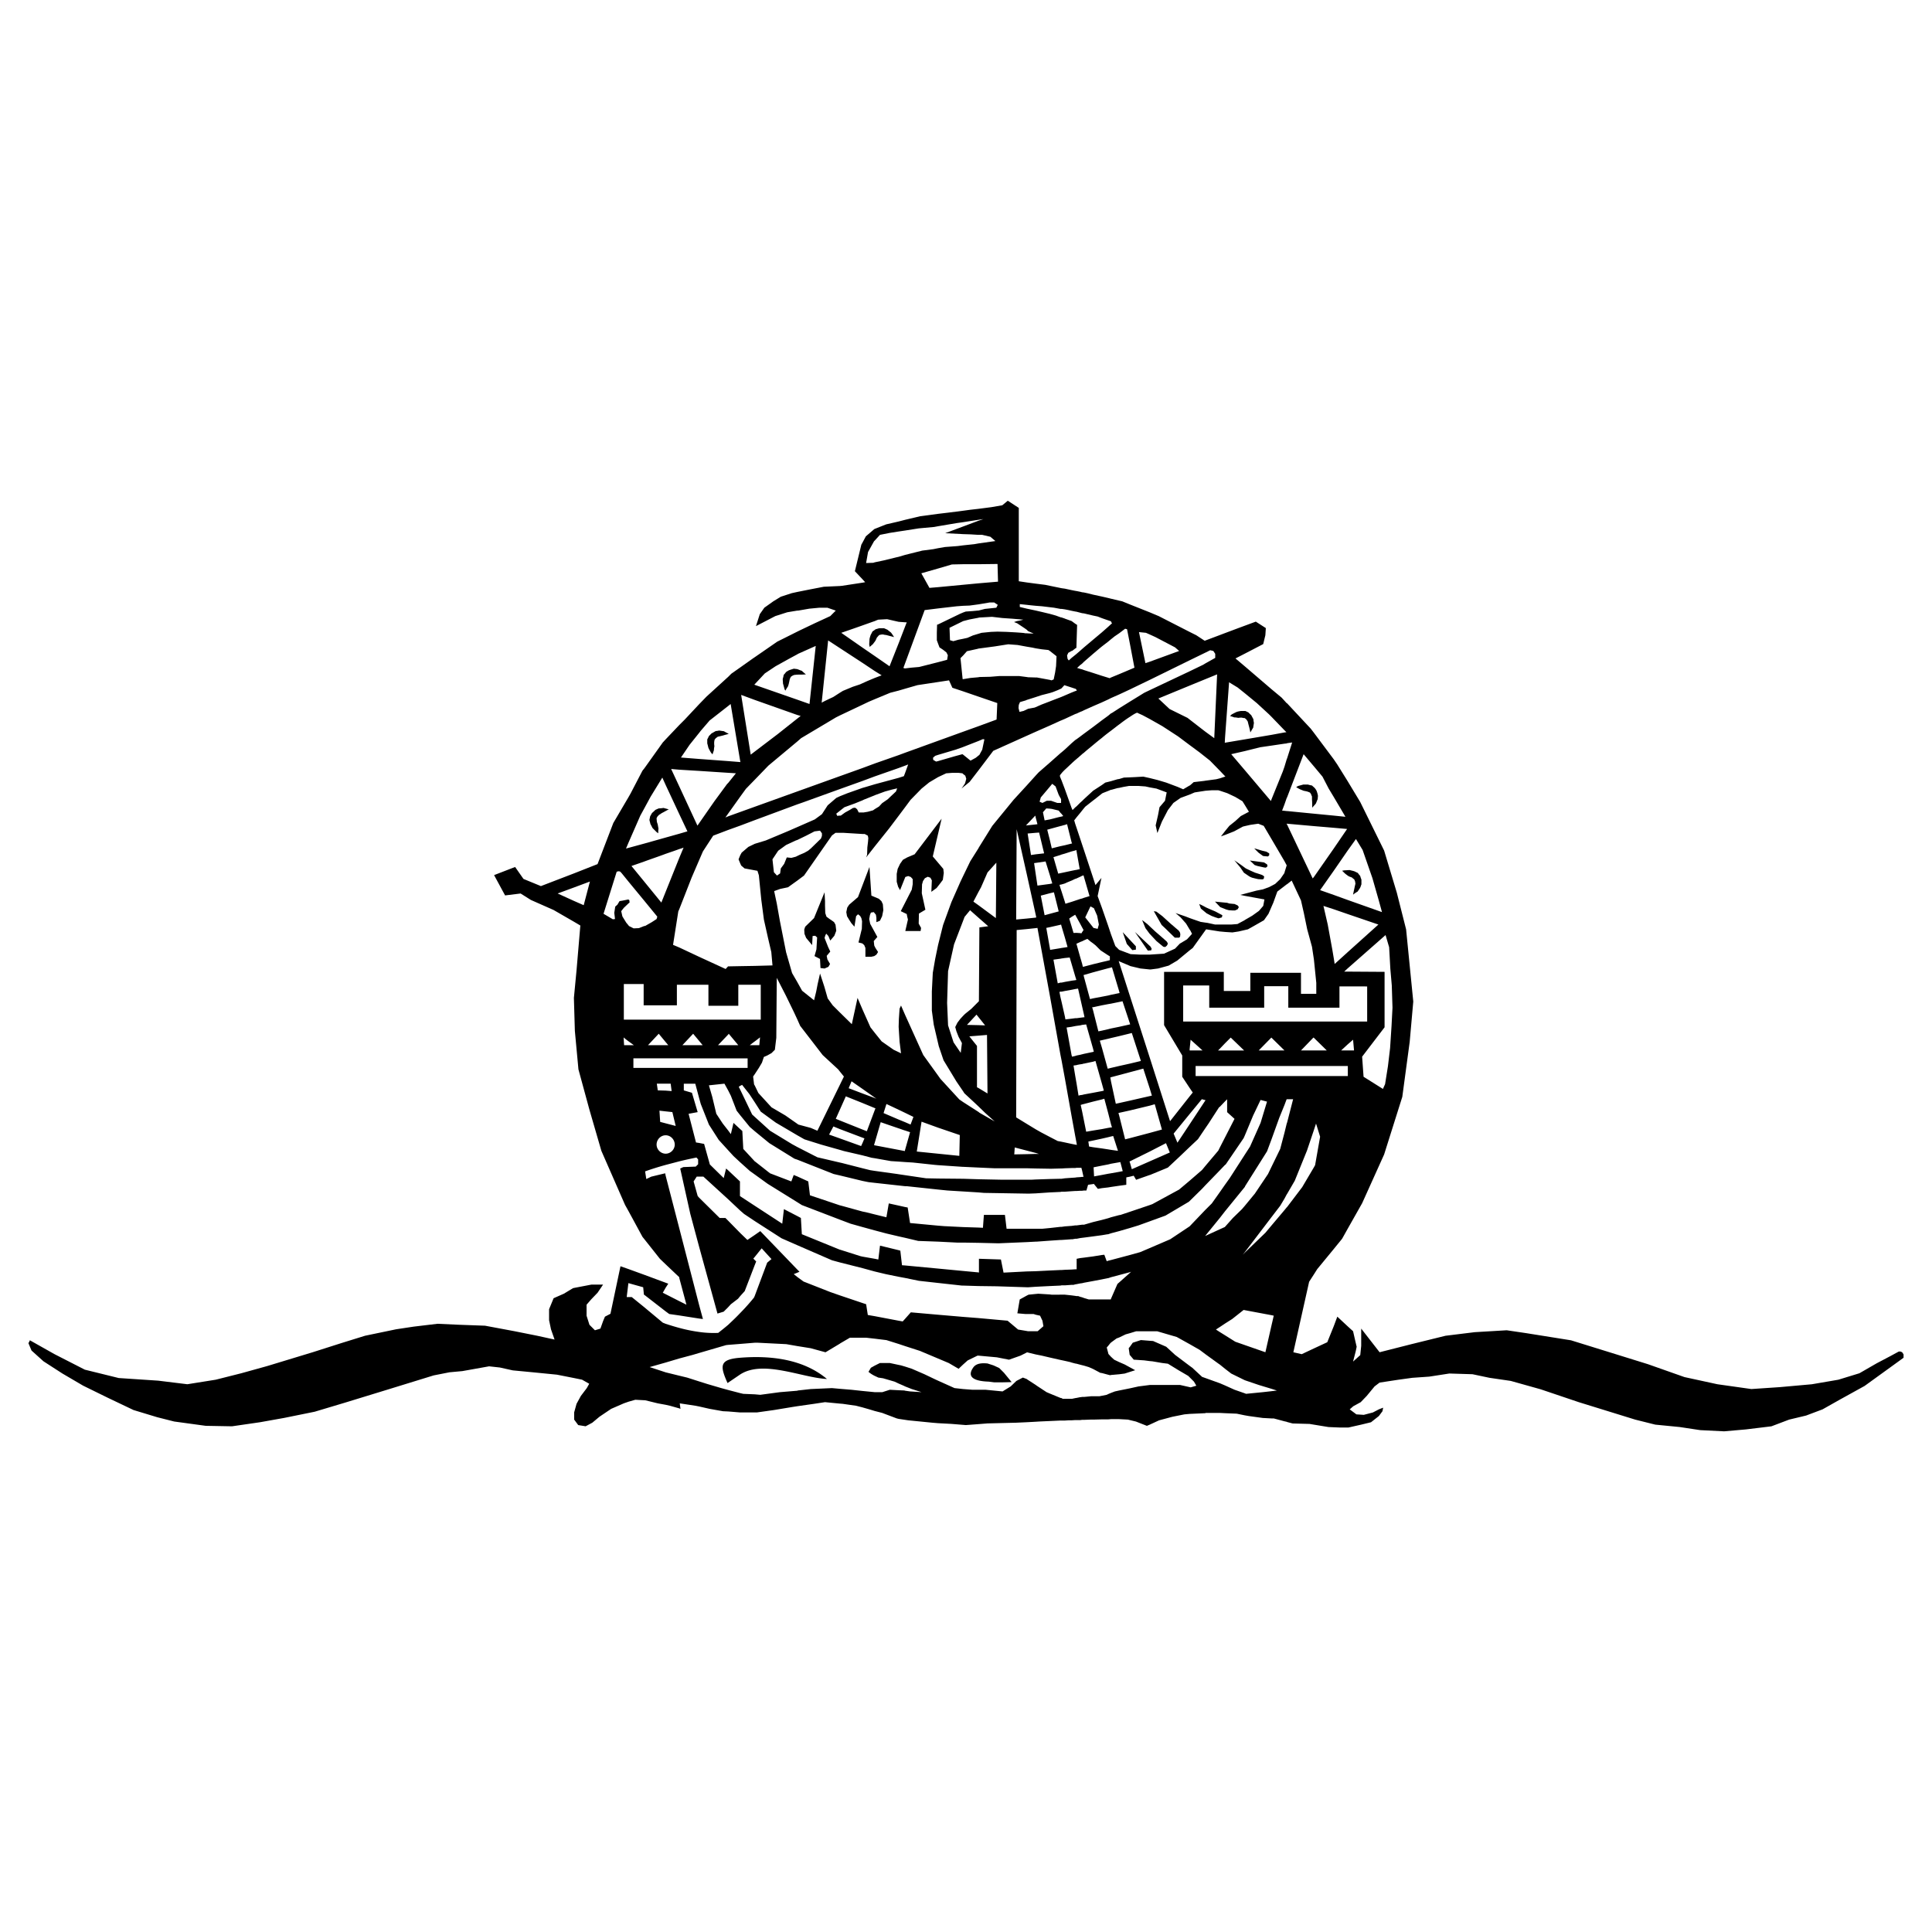 <svg xmlns="http://www.w3.org/2000/svg" width="2500" height="2500" viewBox="0 0 192.756 192.756"><g fill-rule="evenodd" clip-rule="evenodd"><path fill="#fff" d="M0 0h192.756v192.756H0V0z"/><path d="M189.777 134.913l-.166-.071h-.168l-.834.453-1.359.715-1.738 1.001-2.1.644-2.645.453-3.195.286-2.836.191-3.385-.478-3.291-.715-3.646-1.287-3.838-1.192-3.838-1.191-4.482-.716-1.932-.285-3.193.19-2.908.357-3.385.834-3.195.811-1.836-2.36v1.717l-.094.93-.717.644.264-1.024.094-.453-.189-.811-.168-.739-.549-.5-1.023-.954-.357.954-.645 1.597-1.334.62-1.217.572-.834-.191 1.574-7.032.477-.739.332-.524 1.646-2.002.834-1.025.547-.978 1.455-2.574 2.193-4.863 1.812-5.745.738-5.483.357-4.028-.715-7.199-.93-3.671-1.264-4.195-2.383-4.84-1.266-2.098-1.023-1.645-.357-.524-1.979-2.646-.311-.405-2.359-2.527-.049-.023-.215-.238-.285-.31-1.002-.834-2.67-2.288-.93-.787.93-.477 1.836-.954.215-.882.047-.715-1-.644-1.098.406-.643.238-1.336.501-.5.19-1.455.548-.07.024-.836-.549-.666-.333-3.076-1.573-.906-.381-1.979-.787-.762-.31-.311-.072-.811-.191-.285-.071-.621-.143-.881-.19-.572-.143-.334-.071-.191-.024-.189-.048-.357-.072-.145-.023-.357-.071-.666-.144-.334-.047-.119-.024-1.049-.215-.453-.095-.955-.12-.904-.12-.787-.119v-7.319l-1.098-.715-.547.453-1.098.19-1.287.167-.833.095-.692.095-1.501.191-1.001.119-1.788.239-1.501.357-.644.167-1.24.286-1.144.453-.047.024-.835.715-.333.62-.119.214-.644 2.646.763.811.262.286-.262.048-2.026.31-.238.024-1.598.072-1.454.281-1.192.238-.548.12-1.097.357-.739.453-.905.644-.453.644-.382 1.192 1.931-1.001 1.192-.381 1.001-.167h.095l1.097-.191 1.001-.095h.811l.834.286-.548.548-1.549.715-1.549.739-.191.095-2.002 1.001-2.241 1.549-.143.096-1.312.93-.882.62-.31.31-2.17 1.978-.739.763-1.43 1.526-.548.548-1.359 1.43-.286.31-1.835 2.574-.192.239-1.192 2.288-.19.334-1.526 2.598-1.573 4.101-2.36.93-3.29 1.264-1.74-.715-.834-1.192-2.098.811 1.097 2.026 1.549-.191 1.025.644 2.265 1.001 2.026 1.168.644.381-.381 4.482-.262 2.741.096 3.29.357 3.838 1.097 4.028 1.19 4.1 2.36 5.388.358.644L64.1 123.4l.191.238 1.549 1.954.572.549 1.359 1.287v.072l.715 2.67-.715-.357-1.359-.691-.286-.144.286-.501.262-.404-.262-.096-2.122-.787-1.573-.572-.811-.285-1.001 4.743-.548.286-.19.453-.262.738-.548.168-.548-.549-.286-.906v-1.096l.477-.549.62-.644.548-.811H59l-1.74.334-.095.023-.906.548-1.025.453-.452 1.097v1.097l.19.906.357 1.024-1.74-.381-2.265-.453-2.932-.548-2.646-.096-2.098-.096-2.384.286-1.74.263-3.099.644-2.384.739-2.837.905-4.553 1.383-2.574.715-2.551.644-2.837.453-2.909-.357-3.933-.262-3.385-.835-3.027-1.549-2.455-1.383a1.53 1.53 0 0 1-.144.286l.31.738 1.192 1.073 1.883 1.216 2.074 1.216 2.479 1.216 2.551 1.216 2.36.715 1.693.429 3.146.43 2.623.048 2.789-.405 2.408-.43 3.051-.619 3.027-.906 4.125-1.264 4.72-1.454 1.573-.31 1.288-.119 2.67-.477 1.073.118 1.287.286 2.002.191 2.408.238 1.692.334.811.166.715.406-.238.429-.596.787-.43.786-.238.858v.715l.405.548.739.12.667-.357.715-.597 1.168-.786 1.263-.549.477-.167.667-.19.906.048h.072l1.263.31.787.144.429.096.93.262.119.048-.072-.549 1.573.239.358.071 1.049.238 1.335.237.524.024 1.167.096h1.693l1.692-.238 1.883-.311.453-.071 1.668-.238 1.097-.167 1.479.144.286.023 1.335.191.644.166.667.191.548.166.739.19 1.455.549.191.048.644.096.31.047 2.408.239.572.048 1.311.07 1.192.096.263.023 1.263-.095.906-.071 2.859-.071 1.051-.048.904-.049.359-.023 1.049-.047 1.049-.048h.453l.357-.024h.309l.357-.023h.502l.189-.023h.191l.619-.024h.287l.881-.023h.621l.285-.024h.811l.883.048.189.048.598.143 1.096.43.285-.119.93-.43 1.336-.357 1.191-.238.525-.048 1.572-.071.023-.024H121.74l.477.024 1.168.048.811.167.406.071 1.383.19.881.048h.215l1.072.286.215.047.049.024.547.144 1.693.047.43.072 1.453.238.525.023.572.023h.905l1.264-.285.979-.238.785-.62.357-.478.072-.357-.43.168-.596.31-.906.238-.738-.048-.668-.5.357-.311.74-.405.596-.619.787-.954.5-.381.787-.12 1.096-.167 1.383-.19 1.693-.119 2.002-.31 2.312.071 1.693.357 2.121.31 2.979.835 3.814 1.287 5.627 1.74 2.002.501 2.432.238 2.051.31 2.383.119 2.17-.19 2.551-.31 1.764-.668 1.693-.405 1.645-.619 1.693-.954 2.502-1.383 3.527-2.551.359-.262v-.334l-.143-.215zM58.236 90.311l-.978-.429-1.621-.739 1.621-.596 1.598-.596-.62 2.36zm76.237 17.044h-15.187v-1.001h15.187v1.001zm-11.467 14.161l-.787.883-.023.023-.477.215-1.455.667h-.023l.023-.024 1.455-1.787.5-.644 1.979-2.432.025-.071 2.191-3.48.453-1.216.764-2.122.523-1.287.215-.572h.645l-.596 2.312-.049.143-.215.883-.428 1.621-.859 1.764-.357.739-1.311 1.954-1.002 1.216-.285.334-.906.881zm1.072 9.177l.119.024 2.67.501.215.047-.215.93-.619 2.718-2.051-.715-.953-.334-1.025-.644-.5-.31-.406-.263.406-.262.5-.334.715-.453 1.144-.905zm-21.764.407H103.122l.215.071.43.095.238.501.096.549-.572.5h-.976l-.119-.023-.859-.144-1.049-.882-2.908-.263-1.525-.119-2.503-.214-2.718-.239-.572.645-.239.262-.405-.071-2.384-.453-.691-.119-.167-1.073-.357-.119-2.264-.763-.954-.333-2.67-1.049-.62-.453-.357-.286.357-.144.214-.095-.214-.215-3.695-3.838-.548.382-.739.5-.715-.691-1.191-1.216-.287-.286H71.8l-2.05-2.026-.143-.166-.405-1.455.31-.477h.667l2.479 2.265 1.191 1.121.382.333 1.073.716 2.67 1.716 1.573.691 3.457 1.502.787.215 2.264.572 1.216.333 1.097.263 1.287.263.644.119 1.382.285 1.908.213 2.384.263h.119l1.525.047 1.836.024 2.98.096h.189l.715-.049 1.408-.071 1.049-.047.119-.024h.334l.666-.048h.191l.166-.047.145-.024.357-.071.189-.024.191-.047.906-.167.881-.167.572-.119h.049l.285-.096.811-.215 1.072-.285.119-.048-.119.119-1.072.953-.166.144-.645 1.478-.023.071h-2.194l-.477-.143-.191-.071-.189-.048-.191-.071h-.166l-.145-.024-.357-.048-.666-.071H104.91l-.166-.023-1.145-.072-.264.024-.715.071-.189.096-.691.381-.238 1.383.812.07zm10.416-5.889l-1.072.286-.811.215-.285.071-.145.048-.238-.644-.238.023-.881.143-.906.12-.191.023-.189.023-.357.071v1.049h-.145l-.357.024-.666.024-.334.023h-.119l-1.049.048-1.408.071-.904.023-2.312.119-.262-1.311-2.193-.072v1.383l-.049-.023-1.525-.143-2.503-.239-3.29-.31-.31-.023-.167-1.454-.167-.048-1.86-.453-.167 1.383-.357-.072-1.216-.214-.214-.048-2.026-.644h-.023L80 123.137l-.095-1.621-.358-.19-1.335-.691-.167 1.454-2.741-1.788-1.455-.953-.024-.023v-1.455l-1.167-1.097-.215-.19-.238.954-1.383-1.359-.572-2.05-.5-.096-.31-.048-.739-2.86.906-.167-.572-1.931-.811-.238v-.667h1.145l.381 1.43.167.596.811 2.051.977 1.525.954 1.049.524.572.667.62.954.857.5.358 1.287.93 2.956 1.835.453.285 3.791 1.454 1.072.405 1.192.334 1.216.334 1.168.31 1.216.286.644.143 1.311.311 1.979.071 1.883.095h.62l1.525.024 2.002.048 2.814-.119.904-.048h.096l1.312-.096 1.049-.071h.119l.334-.023.666-.048h.096l.262-.048h.145l.357-.071.189-.024.191-.023.906-.119.881-.119.572-.096h.049l.285-.095.811-.215 1.072-.311.859-.262 1.119-.405 1.574-.572 2.336-1.383.072-.071 1.238-1.216.334-.357 1.455-1.502.5-.524.072-.048 1.787-2.622.119-.263.834-2.002.74-1.55.643.167-.643 2.122-1.049 2.359-.525.812-1.502 2.336-.477.667-.5.716-.811 1.144-.645.644-1.549 1.622-.023.023-1.932 1.287-2.051.882-.953.405-1.021.284zm-40.071-23.482H62.24v-3.552H64.218v2.122h3.315v-2.051H70.68v2.098h2.98v-2.098h2.24v3.48H72.659v.001zm1.001 2.551h-2.026l1.025-1.072.047-.071.954 1.143zm-3.553 0h-2.025l1.073-1.144.596.715.356.429zm-3.432 0h-2.026l1.073-1.144.691.834.262.31zm26.914-40.072l.143.381.357.238.334.263.143.286-.072.453-.906.238-1.883.477-.811.071-.596.072h-.024l-.143-.048.167-.453 1.955-5.316 1.335-.167 1.859-.214.644-.048.643-.024.882-.119.143-.023.979-.167h.453l.357.238-.145.286-1.143.119-.645.167h-.07l-.502.048-.69.048-.263.095-.334.143-2.169 1.049-.095.023-.024.811v.739l.121.334zm-3.29 4.505l1.239-.357 2.05-.31 1.097-.167.333.739 1.073.357 1.525.524 1.883.644-.07 1.645-1.812.667-1.525.548-2.503.906-3.29 1.191-.644.239-2.384.834-1.216.453-2.264.811-4.244 1.525-4.243 1.526-1.455.524-1.191.429-.287.119.287-.405 1.191-1.669.572-.787.882-.906 1.358-1.406 2.885-2.408.381-.333 3.48-2.074.382-.191 2.264-1.072.596-.286.62-.263 1.549-.643.835-.215.646-.189zm15.066-2.264l-.096.643-.143.692-.215.095-.166-.048-1.289-.238h-.119l-.762-.024-.143-.023-.74-.096H99.69l-.883.072-1.096.024-.096.023-.81.072-.715.119h-.047l-.215-2.098.262-.262.381-.429 1.074-.238.07-.024 1.621-.215 1.359-.214.93.071.906.167.572.095.332.072.598.095.666.072.145.095.666.524-.045.978zm.166 2.407l.264-.12.094-.047.025-.024.285-.31.049.024.666.215.357.119.072.024.072.12.023.047h-.023l-.145.048-.357.143-.666.286-.334.143-.119.047-.811.31-.238.095-.811.31-.598.263-.119.048-.643.119-.143.071-.311.143-.406.095-.094-.381.023-.31.119-.286.572-.167.096-.047.904-.287.572-.19.836-.214.309-.096.48-.191zm-7.318 4.911l-.215 1.025-.285.524-.096.072-.262.214-.525.286-.739-.596-.072-.048-.787.214-1.645.477-.191.047-.286-.167-.023-.215.214-.191.286-.095 1.764-.524.739-.262 1.525-.596.453-.19.145.025zm-25.554 9.035l1.191-.429 1.455-.549 4.243-1.573.548-.19 3.695-1.335 2.264-.811 1.216-.453 2.384-.834.644-.238.31-.12-.31.858-.119.31-.524.167-2.384.644-.882.263-.333.095-1.549.548-.715.287-.358.167-.858.739-.572.882-.715.524-1.74.763-.93.406-2.217.929-1.025.311-.071.023-.644.31-.667.572-.143.262-.167.406.167.405.096.214.334.286 1.025.191.262.047.143.453.238 2.408.263 2.003.405 1.812.334 1.43.119 1.335-1.764.048-1.455.024-1.191.023h-.024l-.239.262-2.649-1.217-1.979-.93-.62-.262.524-3.338.095-.214 1.24-3.17.739-1.716.381-.882 1.025-1.573 1.504-.573zm16.853-4.148l-.119.31-.382.357-.452.429-.549.381-.31.334-.429.262-.167.119-.524.144-.429.071h-.476l-.167-.333-.19-.143-.215.024-.31.191-.477.262-.43.31h-.095l-.263.024-.095-.215.358-.286.453-.357 1.049-.381.763-.31.143-.071 1.073-.429.048-.024.977-.357.691-.19.524-.122zm.144 33.922c.238.072.453.167.644.215l.5.167-.5 1.764-.024.119-.619-.119-2.384-.452-.071-.024.071-.238.596-2.05c-.025-.001.952.332 1.787.618zm-1.503-1.525l.287-.906 1.216.572.644.31.834.406-.286.763-.548-.238-.644-.263-1.503-.644zm-2.097-1.001l1.216.501.072.023-.072.19-.787 2.099-.429-.168-2.264-.905-.406-.167.406-.906.596-1.335 1.668.668zm-1.383-1.479l.286-.691 1.097.763 1.216.859.167.118-.167-.071-1.216-.453-1.383-.525zm1.574 5.007l-.191.452-.143.311-2.121-.763-1.073-.382.429-.811.644.263 2.264.857.191.073zm-2.455-5.34l-2.241 4.576-.668-.286-1.239-.333-.095-.072-1.192-.834-1.383-.811-1.311-1.431-.357-.738-.072-.12-.095-.786.167-.238.405-.62.31-.524.191-.571.334-.144.429-.238.334-.334.143-1.191.047-5.984.906 1.765.811 1.668.333.716.286.644 1.288 1.669.953 1.239 1.55 1.431.167.214.405.501-.406.832zm-8.988-3.958s.238-.19.5-.381.524-.405.524-.405l-.072.786h-.952zm2.265-18.546l.572-.858.787-.572.978-.453.143-.047.882-.429.834-.429.548-.072.191.263v.262l-.096.263-1.001.978-.286.238-.381.214-.453.191-.239.117-.143.071-.453.12-.453-.048-.262.644-.334.453-.071.5-.31.215-.31-.334-.143-1.287zm-9.298-.143l-1.359 3.385-.429 1.073-1.692-2.074-1.288-1.573c-.023 0 .549-.19 1.288-.453.644-.239 1.43-.5 2.122-.763.548-.19 1.049-.357 1.359-.477.262-.071.429-.143.429-.143l-.43 1.025zm7.534 24.388l.596.93 1.502 1.096 2.146 1.264.715.405 1.668.524 1.86.524.405.119 1.859.43.906.238.31.048 1.621.286.763.048.644.047.786.048 2.217.238.286.024 2.456.166h.047l1.525.072 1.574.071h3.242l.904.023 1.408.023h.189l.859-.023h.119l.334-.023.666-.023h.357l.145-.024h.476l.07.262.143.645h-.143l-.189.023-.357.023-.145.024-.357.023-.666.048-.334.048h-.119l-1.049.024-1.408.047-.453.024H100l-2.385-.048-1.525-.048h-.095l-2.408-.023-1.192-.024-2.098-.31-.644-.096-.144-.023-2.241-.311-.453-.071-.763-.19-2.05-.524-.214-.048-2.241-.524-2.002-1.025-.524-.286-2.193-1.335-1.525-1.382-.262-.239-1.192-2.479-.143-.285.143-.096.191-.095.715.905.55.835zm16.162 4.91l.477-2.979 1.645.596 2.169.739-.047 2.074-2.122-.215-2.122-.215zm5.244-11.491l.906-.071.857-.071.049 5.84-.906-.548-.143-.071v-4.125l-.763-.954zm-.238-1.144l.953-1.024.191.238.668.834-.668-.023-1.144-.025zm1.24-9.726l-.047 7.366-.049.047-.714.716-.621.501-.19.19-.286.31-.287.382-.214.429.119.429.215.549.333.62-.119.977-.715-1.049-.548-1.692-.096-2.24.096-3.171.596-2.67.906-2.36.143-.381.549-.668.833.739.979.858-.883.118zm-.096-2.217l-.5-.357.5-.954.262-.477.645-1.478.881-.978-.047 5.531-1.741-1.287zm17.856-7.199l.453-1.144.596-1.145.549-.715.715-.501.906-.334.5-.214.93-.143.143-.023.621-.048h.666l.168.048.5.167.215.072.811.381.715.429.238.381.406.667-.406.214-.404.214-.549.501-.596.477-.43.525-.072.095-.332.429.404-.143.906-.357.881-.478.191-.047.525-.12.811-.119.547.214.787 1.335 1.287 2.193.215.405h.023l-.023.024-.215.691v.047l-.428.62-.502.477-.357.191-.285.143-.596.215-.621.119-1.168.31-.453.119.453.095 1.955.357-.119.644-.43.5-.666.477-.74.429-.023.024-.715.381-.596.048h-1.645l-.764-.167-.191-.024-.477-.072-.691-.238-.404-.143-.43-.167-.977-.334.5.429.549.62.357.596.07.095.168.334-.238.262-.262.287-.717.429-.477.5-1.096.501-1.432.095h-.977l-.93-.047-.072-.024-1.072-.405-.381-.381-.43-1.168-.285-.858-.621-1.788-.428-1.168.381-1.812-.596.715-.238-.739-.906-2.742-.191-.572-.189-.572-.357-1.073-.145-.429-.096-.333.096-.12.145-.19.357-.429.189-.238.191-.238.119-.143.787-.62.189-.143.691-.548.072-.047.549-.215.285-.119h.049l.596-.167.166-.023.43-.095.549-.096h.977l.668.048.428.095.668.119 1.025.381-.166.834-.549.644-.143.763-.24 1.049.171.764zm12.945 13.946H124.746v1.812H122.1v-1.907H116.141v5.316l1.811 3.027v2.122l.74 1.12.309.453-.309.381-1.955 2.479-2.027-6.341-1.979-6.15-1.072-3.338-.047-.143.047.023 1.072.453.049.024 1 .237.93.096h.096l.74-.096 1.049-.285.857-.501 1.24-1.025.308-.237 1.264-1.764.072-.096 1.359.215h.023l.5.047.738.048.621-.095.619-.143.311-.072.596-.334 1.002-.572.453-.644.309-.715.168-.381.404-1.121.715-.548.215-.167.049-.024.453-.357.928 1.979.287 1.263.334 1.621.477 1.74.191 1.264.047.453.191 1.883v1.097h-1.527v-2.098h-1.381v.001zm-9.727 7.747v-.143l.096-.93 1.191 1.072h-1.287v.001zm1.215 4.863l.357.096h.023l-.023.023-1.572 2.384-1.217 1.836-.381-.906 1.598-1.954 1.215-1.479zm-15.16-20.549l.404-.095.477 1.907-.881.238-.525.144-.381-1.955.906-.239zm-1.24-.763l-.168-1.121-.166-1.121.166-.023.979-.143.43 1.382.238.811-.238.048-1.241.167zm1.24 4.148l1.049-.238.07-.024.049.19.334 1.121.262.93-.262.047-.334.048-.119.024-1.025.167-.023-.167-.359-2.027.358-.071zm7.984 13.612l-1.072.238-.811.19-.285.071h-.049l-.572-2.073-.213-.715.213-.048.621-.144.285-.071.811-.19 1.072-.263.191-.048.906 2.79-1.097.263zm1.336.5l.643 1.979.215.715-.215.048-1.979.452-1.072.239-.334.071-.477-2.217-.07-.406.07-.023.811-.214 1.072-.286 1.336-.358zm-1.336-4.41l-1.072.239-.811.166-.285.072-.621.143-.357.071-.523-2.073-.096-.334h.096l.881-.19.621-.119.285-.048.811-.167.334-.071.738 2.217.025.095h-.026v-.001zm-1.072-3.122l-.811.166-.285.072-.621.119-.881.166-.311.072-.596-2.193-.049-.215h.049l.906-.262.881-.238.621-.167.285-.071.096-.024.715 2.384.047.191h-.046zm-.929-3.29l-.166.048-.621.143-.881.214-.906.238-.119.023-.072-.31-.189-.644-.357-1.263-.025-.095h.025l.357-.167.189-.072.191-.095.334-.143.309.262.264.19.238.191.5.5.143.095.621.406.166.095v.384h-.001zm-3.458-2.718h-.166l-.191-.644-.238-.787.238-.167.357-.215.145.262.357.644.189.357.143.262-.143.214-.07.119-.119-.024-.357-.024h-.145v.003zm2.243-.405l-.43-.096-.023-.047-.787-1.001.523-1.097.264.143.07.024.334.763.168.882-.119.429zm-1.36-3.099l-.191.071-.189.048-.357.119-.145.048-.357.119-.619.19-.047-.167-.334-1.049-.119-.357-.092-.317a.222.222 0 0 0 .092-.017c.047 0 .07 0 .119-.023.094-.024.189-.048.334-.096.189-.095.428-.19.666-.286.119-.048.238-.12.357-.167.049-.024.096-.024.145-.048.143-.071.262-.119.357-.167.07-.024.143-.071.189-.095a.663.663 0 0 0 .143-.048l.049.191.549 1.883-.55.168zm-2.359 6.079l.119-.024.334-.048.477-.047.189.644.357 1.216.119.381-.119.024-.357.047-.666.119-.334.072h-.119l-.264.071-.428-2.36.692-.095zm0 3.289h.119l.334-.071.666-.119.357-.071.145-.024.143-.023.215.953.189.835.191.834.047.238h-.047l-.191.024-.189.023-.357.048h-.145l-.357.048-.619.071-.047-.263-.334-1.478-.119-.501-.096-.5.095-.024zm1.119 3.505l.357-.072.145-.023.357-.048.189-.048.191-.023.215-.024.691 2.432.07.286-.07.024-.906.19-.191.048-.189.048-.357.071-.145.048-.309.071-.049-.144-.5-2.765.501-.071zm.357 3.838c.049 0 .096 0 .145-.024.094-.023.213-.047.357-.071.047 0 .119-.023.189-.023.072-.024.119-.048.191-.048.334-.071.668-.144.906-.19.143-.048.238-.071.238-.071l.643 2.265.191.691-.191.047-.881.167-.906.167-.191.048-.189.023-.168.048-.189-1.168-.145-.835-.166-1.001c.024-.001.071-.001.166-.025zm.692 3.909l.191-.048.906-.238.881-.215.238-.071.383 1.431.285 1.12.096.311h-.096l-.285.047-.621.12-.881.143-.691.119-.215-1.072-.191-.954-.143-.644.143-.049zm1.098 3.6l.881-.19.621-.144.285-.071.215-.048.477 1.479-.691-.096-.285-.048-.621-.095-.881-.12-.406-.071-.07-.5.475-.096zm.88 2.503l.621-.119.285-.071.811-.143.119-.024.238.906-.357.071-.811.144-.285.047-.621.119-.785.144-.049-.906.834-.168zm1.717-5.006l-.072-.238.072-.024 1.072-.237 1.979-.478.502-.143.715 2.526-1.217.334-1.979.524-.477.119-.595-2.383zm1.072 4.577l1.979-.978 1.621-.834.383.93-2.004.882-1.787.786-.191-.667-.047-.095.046-.024zm-5.459-31.013l.119-.048.025.167.309 1.74-.309.072-.145.023-.357.072-.666.143-.334.071-.119.023-.215.048-.477-1.645.691-.215.119-.047.334-.095.666-.215.359-.094zm-.357-.692l-.666.167-.334.071-.119.024-.859.215-.189-.811-.264-1.049s.096-.024.264-.072c.262-.072.689-.191 1.049-.286.047-.024.07-.024.119-.024.119-.048.238-.071.334-.095.119-.047.213-.071.213-.071l.453 1.812.049.12h-.05v-.001zm-1-2.694l-.119.024-.215.048-.549.143-.285.071-.525.096-.166-.811.332-.382.359.024.189.024.691.167.168.214.119.119.166.214-.165.049zm-.049-1.359h-.381l-.619-.215h-.43l-.43.215-.285-.119.119-.429.906-1.073.238-.286.332.262.311.834.168.31.07.119v.382h.001zm-1.693 5.03l-.834.096-.477.071-.334-2.145.811-.072.334-.024.5 2.074zm-.834-2.884l-.904.095h-.072l.072-.071.857-.906.047.214.168.644-.168.024zm-.904 4.934l.904 4.1.049.238-.049.024-.904.095-1.051.096.049-9.011 1.002 4.458zm-1.002 5.603l1.002-.095.904-.096.168-.024 1.24 6.77 1.049 5.864.119.597.334 1.812.666 3.742.357 1.955.145.763.023.144h-.023l-.145-.024-.357-.071-.666-.144-.334-.07-.119-.024-.264-.048-.785-.405-.906-.477-.502-.286-.904-.549-1.051-.644.049-18.69zm1.002 22.003l.904.237.311.096h-.311l-.904.023-1.24.024.047-.691 1.193.311zm-28.584-3.528l.954 1.168.5.43 1.454 1.191 2.503 1.549.286.096 3.624 1.431.62.143 2.264.548.596.12.62.071 2.384.263.644.071h.167l3.123.334.93.095 1.573.096 1.525.095.549.048 4.268.071h.285l.619-.023 1.408-.096 1.049-.047.119-.024h.334l.666-.048.357-.023h.145l.357-.023h.189l.191-.024h.238l.166-.572.502-.071.07-.023.406.5.404-.071.621-.071.285-.048.811-.119.715-.096v-.739l.357-.071.383-.095.238.405 1.357-.478h.025l1.787-.738 1.121-1.049 1.049-1.002.834-.786.738-1.097.311-.453 1.049-1.621.096-.071.5-.524.215-.215v1.287l.738.668-.953 1.859-.5.977-.168.335-1.287 1.525-.334.405-1.238 1.072-1.049.883-2.67 1.453-.264.096-1.979.668-.93.31-.143.023-.811.215-.285.095-.621.168-.881.214-.906.263h-.191l-.189.023-.357.048h-.145l-.357.048-.666.048-.334.048h-.119l-1.049.118-.74.071h-3.576l-.166-1.382h-2.098l-.096 1.287-.453-.023-1.525-.048-1.907-.095-.596-.048-2.79-.263-.238-1.55-.262-.047-.644-.144-.978-.215-.238 1.383-1.168-.286-.858-.215-.357-.071-2.074-.572-.19-.048-2.98-1.001-.167-1.383-1.097-.5-.357-.144-.239.644-2.122-.81-1.454-1.145-.071-.048-1.145-1.239-.095-1.788-.215-.19-.667-.62-.263 1.12-.262-.357-.545-.695-.644-.978-.405-1.692-.333-1.145 1.549-.166.382.691.262.523.572 1.479.357.454zm47.677-6.461l.191-.19.5-.524.572-.572 1.336 1.287H121.527v-.001zm4.053 0l1.264-1.287.023.024 1.287 1.263h-2.574zm4.219 0l1.24-1.287.049.024 1.287 1.263H129.799zm4.648 0h-.643l.643-.596.549-.477.096 1.072h-.645v.001zm0-2.885h-16.402v-3.6h2.6v2.218H126.128v-2.146H128.534v2.146h5.104v-2.122H136.402v3.504h-1.955zm-2.406-11.537l1.025.333 1.381.477 3.076 1.049-3.076 2.765-1.287 1.168-.094-.597-.145-.858-.453-2.479-.427-1.858zm6.197 2.908l.357 1.216.119 2.146.145 1.668.07 2.218-.096 1.835-.143 2.193-.215 1.812-.285 1.787-.215.477-1.932-1.215-.143-2.003 2.24-2.933v-5.53l-3.695-.024h-.332l.332-.31 3.793-3.337zm-2.955-9.583l.666 1.096.979 2.813.619 2.169.334 1.216-3.434-1.216-1.381-.5-1.359-.477 1.359-1.931 1.381-2.002.836-1.168zm-2.217.953l-1.979 2.837-.119.143-2.551-5.364-.049-.071v-.024h.049l2.67.239 1.979.167 1.334.119-1.334 1.954zm-1.978-8.2l.857 1.025.619 1.192.502.834 1.168 1.979-1.168-.119-1.979-.191-2.67-.262h-.049l-.215-.024-.238-.023.238-.62.215-.62.049-.095 1.645-4.291 1.026 1.215zm-2.67-2.313l.5-.071-.5 1.573-.049.119-.215.715-.166.477-1.121 2.765-.07.191-2.6-3.075-1.359-1.597 1.359-.31 1.525-.381 1.145-.167 1.287-.191.215-.023.049-.025zm-6.199-.524l.406-5.554.857.524.715.572 1.191.978 1.217 1.121.262.262 1.287 1.335.191.19-.191.024-1.287.238-2.67.453-1.979.333-.023.024.024-.5zm0 3.814l.049.047h-.049l-.5.167-.381.095-1.074.143-.143.024-1.025.119-.381.334h-.023l-.645.381-.549-.238-1.145-.43-.881-.262-.764-.19-.643-.143-.834.048-.502.023-.596.024-.477.143-.166.024-.645.191-.285.071-.287.071-.334.239-.881.572-.023.023-.883.811-.191.191-.189.167-.357.357-.145.119-.262.262-.096-.214-.666-1.86-.334-.882-.119-.286-.049-.143c0-.024 0-.072.049-.144.047-.047.07-.095.119-.143.07-.096.189-.215.334-.358.189-.167.404-.381.666-.62.119-.119.238-.215.357-.333.049-.024.096-.072.145-.12.119-.096.238-.19.357-.31.07-.047.119-.095.189-.167.072-.048.119-.096.191-.144.285-.262.596-.5.906-.763.285-.238.572-.477.881-.715.191-.167.406-.334.621-.501l.285-.214c.287-.214.549-.429.811-.62.406-.31.764-.572 1.072-.763.453-.311.764-.477.787-.382l.477.215.715.381 1.264.716 1.574 1.025 1.145.858 1 .739.572.453.453.357 1.002 1.025.503.53zm-1.073-3.79l-.883-.644-.619-.477-.953-.739-.215-.167-1.787-.882-1.121-1.049 3.123-1.287 1.572-.644 1.168-.477-.285 6.366zm-.882-8.535l.477-.238.311.071.191.286v.405l-.979.549-.238.143-1.334.644-3.982 1.883-.547.262-1.433.882-1.072.667-.738.477-.072.024-.285.238-.621.453-.881.667-.906.668-.191.143-.189.143-.357.262-.145.095-.357.31-.666.62-.334.286-.119.095-1.049.93-1.121.978-.287.31-.904 1.001-1.312 1.43L99 82.396l-1.334 2.146-.049.096-.81 1.287-.715 1.478-.262.548-.906 2.05-.834 2.289-.453 1.812-.047.19-.286 1.383-.239 1.383-.095 1.859v1.907l.19 1.406.429 1.836.072.31.477 1.406 1.287 2.122.667.978.119.19 1.002.93.404.381.691.668.93.834-1.502-.858-.119-.095-1.525-.978-.381-.263-1.883-2.05-.238-.334-1.478-2.05-1.812-4.005-.406-.93-.143.31-.071 1.049-.023.764.095 1.501.143 1.145-.238-.119-.501-.238-1.192-.834-.691-.858-.429-.549-.787-1.764-.5-1.168-.572 2.622-1.191-1.168-.716-.715-.5-.692-.334-1.167-.429-1.312-.239 1.049-.143.739-.215.882-1.192-.953-.477-.858-.524-.906-.596-2.074-.62-3.123-.31-1.741-.262-1.239.596-.215.786-.167.93-.667.667-.5 2.789-4.005.357-.262h.74l1.955.119h.215l.31.167.048.238-.024.334-.071.596-.024.739-.096.262.858-1.096 1.43-1.788.954-1.264.644-.858.548-.739 1.096-1.12.763-.62.882-.524.811-.381.62-.048h.596l.405.048.072.071.214.167.096.31-.12.453-.19.286-.167.238.167-.143.643-.524.882-1.145 1.479-1.955 3.338-1.501.904-.405 1.408-.62 1.049-.477.119-.047.334-.143.666-.31.357-.167.145-.048.357-.167.189-.071.191-.096.906-.405.881-.381.621-.286.285-.143.811-.358.311-.143.762-.357 1.979-.954 3.982-1.955 1.571-.765zm-5.936-1.978l.381.167.572.262 1.955 1.025.406.358-2.934 1.073-.428.143-.645-3.099.693.071zm-2.67.048l.596-.453.191.048.285 1.454.453 2.384-.453.191-1.072.453-.811.334-.143.071-.143-.048-.621-.19-.881-.286-.906-.286-.191-.072-.189-.048-.311-.095.311-.286.189-.144.191-.19.906-.787.619-.524.262-.215.621-.477.285-.239.357-.286.455-.309zm-9.916-2.909l.691.071.428.048.477.047.621.048.787.095.404.048.645.119h.119l.334.048.357.071.309.071.357.072.145.023.357.095.094.024.096.024.191.024.906.214.453.095.428.167.621.215.285.095v.023l.096.191-.096.072-.285.262-.621.548-.881.739-.906.763-.191.167-.189.167-.357.31-.145.119-.357.286-.285.262-.119-.167-.049-.333.119-.262.334-.191h.049l.309-.238.119-.072.025-.811.047-1.478-.047-.024-.145-.095-.357-.262-.666-.238-.049-.024-.285-.095-.119-.024-.453-.167-.596-.167-.691-.167-.717-.167-.904-.191-.691-.167v-.283h-.002zm-.74 1.455l.572.048.525.047-.264.072-.381.071-.285.096.309.119.287.191.43.286.238.167.143.143.547.239s-.404 0-.689-.024c-.119 0-.191 0-.238-.023-.168-.024-.906-.072-.906-.072l-.883-.047-.883-.024-.643.024-.953.095-.311.095-.549.167-.547.239-.429.095-.477.095-.5.143-.334-.095-.048-1.24 1.359-.667.643-.167.882-.167.072-.023 1.287-.071 1.025.119 1.001.069zm-1.43-3.696l-1.955.167-1.525.144-2.503.238-.858.071-.81-1.454 1.668-.477 1.382-.406 1.121-.024h1.525l1.906-.023.049 1.764zm-12.968-2.956l.596-1.072.071-.071.524-.572.954-.191.906-.143.644-.096 1.358-.214 1.55-.143.381-.071 1.835-.31.667-.095 1.525-.238.5-.071-.5.167-1.525.572-1.788.667 1.788.095.763.024.762.048h.381l.811.19.502.429-1.693.238-.404.072-1.121.119-.548.071-1.264.095-.691.119-.477.096-1.097.143-1.239.31-.477.12-.644.19-.215.048-1.264.31-.906.191-.143.048-.715.023.193-1.098zm-.548 7.319c.477-.167.93-.333 1.216-.429.215-.095.357-.143.357-.143l.882-.047.62.143.524.119.644.048h.167l-.167.429-.644 1.669-.906 2.289-1.479-1.025-1.216-.834-2.122-1.478c.002-.002 1.123-.383 2.124-.741zm-3.433 1.501l1.168.763 2.264 1.478 1.216.811.691.429-.691.262-.739.31-.477.215-.262.119-.715.238-.978.405-.31.191-.668.429s-1.145.525-1.145.572l.646-6.222zm-7.318 4.363l1.001-1.073 1.073-.715 1.288-.715.882-.477.072-.047 1.764-.787-.62 5.792-1.216-.429-4.243-1.478-.048-.024.047-.047zm0 1.574l4.243 1.501.334.095-.334.262-1.955 1.55-2.289 1.74-.406.31-.953-5.96 1.36.502zm-6.509 4.481l.954-1.192.167-.214.882-1.025 1.86-1.454.238-.191.953 5.698.024.095h-.024l-1.191-.095-2.909-.215-1.812-.143.858-1.264zm-1.025 2.479l1.979.12 2.909.19.763.048-.763.953-.12.119-.596.811-.667.906-1.526 2.193-.167.239-1.812-3.91-.811-1.74.811.071zm-5.053 7.248l1.168-2.67.405-.739.62-1.145 1.168-1.907.334.739 1.359 2.908.811 1.717-.811.238-1.359.381-2.122.597-1.573.429-.262.071.262-.619zm-.739 6.865l.262-.334.477-.453.095-.071-.024-.238-.071-.048-.024-.024-.596.12-.287.047-.214.357-.215.191-.095.62.072.62-.214.023-.93-.548 1.312-4.195c-.024 0 .19-.048.19-.048l.143.024.143.143.715.882 1.573 1.907 1.288 1.573-.072.239-.477.31-.667.381h-.072l-.548.215-.524.024-.477-.239-.024-.047-.239-.286-.381-.62-.119-.525zm.286 13.373l-.047-.786c-.024 0 .238.215.5.405l.524.381H62.265zm.929 2.265v-.953H74.59v.953H63.194zm3.219 6.723c.5 0 .906.43.906.93 0 .477-.406.906-.906.906s-.906-.43-.906-.906c-.001-.501.405-.93.906-.93zm-.882-5.149H66.913l.096.738-.596-.047-.787-.024-.095-.667zm.882 3.957l-.548-.144-.071-1.12.62.071.667.071.333 1.383-1.001-.261zm-2.122 18.356l-1.264-1.025h-.501l.167-1.383h.024l1.454.406.071.738.048.024 2.122 1.645.357.263 1.001.143 1.979.31.381.048-.381-1.406-1.979-7.652-1.359-5.244-.048-.238-1.383.333-.5.239-.119-.764a29.42 29.42 0 0 1 2.05-.644l1.359-.357c.572-.144 1.144-.263 1.716-.382l.167.191v.477l-.238.238-1.24.048-.31.143 1.001 4.506.882 3.29 1.835 6.675.62-.19.453-.453.262-.287.715-.548.214-.262.453-.501 1.001-2.599.143-.357-.143-.143-.143-.144.143-.167.691-.858.978 1.073-.429.357-1.24 3.313-.072.167a20.846 20.846 0 0 1-1.383 1.55c-.381.405-.786.787-1.191 1.168-.334.286-.668.549-1.001.811-.62.023-1.263 0-1.907-.096a15.417 15.417 0 0 1-1.979-.404c-.453-.12-.906-.263-1.359-.406-.095-.048-.19-.071-.286-.119l-1.832-1.527zm62.576 8.367l-.857.096-1.693.167-.119-.048-1.025-.357-.953-.43-.5-.214-1.455-.524-.334-.119-.977-.906-.262-.19-1.455-1.097-.883-.811-1.311-.572-.334-.023-.881-.072-.811.263-.287.405-.119.143.096.668.023.023.383.453 1.049.071.547.072.264.023.977.167.572.071 1.049.644.977.572.145.143.428.43.238.405-.57.167-.096-.024-.953-.215H114.71l-1.119.144-.859.19-.357.072-.715.143-.43.095-.381.144-.285.119-.145.072-.477.095-.238.048h-.811l-.738.071h-.191l-.143.023h-.047l-.357.072-.145.023-.334.072h-.904l-.119-.072-.119-.023-1.049-.43-.334-.143-.979-.644-.096-.072-.881-.571-.023-.024-.383-.143-.643.333-.572.549-.811.5-1.693-.166h-1.311l-.93-.071-.858-.096-1.645-.739-.31-.143-1.049-.501-1.264-.548-.667-.215-.406-.119-.238-.048-.882-.19h-.978l-.524.262-.382.215-.238.405c.19.167.429.31.62.405.215.096.357.167.357.167l.477.071 1.145.334.405.19.5.215.143.071.667.263.978.31-1.145-.072-.5-.071-.072-.023-.571-.024-.882-.047-.739.238H87.27l-1.216-.119-1.097-.119-1.167-.096-.787-.071-2.122.096-1.287.143-.047.023-1.74.144-1.955.263-.548-.048-1.145-.048-.31-.071-1.191-.311-.691-.19-1.383-.405-.834-.263-1.192-.381-.787-.19-1.359-.334-.143-.048-1.455-.477 1.597-.453 1.359-.405 1.335-.357.644-.191 2.694-.786.215-.024 1.191-.095 1.455-.119h.31l2.837.143 1.097.191 1.334.214 1.479.405 1.431-.858.023-.023.978-.572H86.413l.858.096 1.168.143 1.216.382.644.215 1.478.477 1.812.763 1.073.453.978.572.453-.43.453-.405.977-.477h.096l1.836.167 1.215.238 1.145-.405.621-.31.023-.024.881.215.598.119.811.19 1.049.238.119.024.334.071.523.119.143.048.357.095.145.024.357.096.189.048.191.047.477.144.43.19.715.381.166.024.621.167.189.048.096-.024.811-.071.549-.071.523-.167.525-.167-.525-.286-.523-.286-.549-.238-.5-.238-.311-.286-.262-.286-.023-.096-.145-.548.145-.167.189-.238.096-.096.549-.404.262-.096.645-.311.428-.119.621-.19h2.097l1.955.572 1.287.715 1 .572.572.43 1.217.882.238.167.5.405.619.477 1.312.644.047.023 1.406.477 1.264.382.525.167-.527.064zm1.551-18.379l-.049.047-.215.263-1.287 1.525-.619.739-2.051 1.979-.215.215.215-.263 2.67-3.504.859-1.121.428-.715.215-.405.049-.071.762-1.312 1.217-3.003.691-2.051.213-.644.406 1.311-.5 2.838-.119.214-1.168 1.979-1.502 1.979z"/><path d="M65.102 82.611l.381.381c.048.047.119.095.19.143 0-.167 0-.31.024-.453-.024-.143-.047-.262-.071-.405-.024-.095-.072-.214-.095-.31 0-.119-.024-.215-.024-.334l.072-.143c.047-.072.119-.119.167-.191.095-.047.167-.095.262-.167.238-.119.477-.262.715-.381-.167-.048-.357-.096-.524-.143a3.54 3.54 0 0 1-.477.047c-.119.048-.215.096-.333.144a4.438 4.438 0 0 1-.334.31c-.072.119-.119.215-.19.334l-.072.357c.024.143.072.262.096.405.069.12.141.263.213.406zM70.942 75.102c.048.048.096.096.144.167l.143-.429c0-.143.024-.263.048-.405-.024-.119-.024-.215-.024-.334 0-.095.024-.214.047-.31.048-.048.072-.096.12-.143.071-.048.119-.095.191-.143.095-.024.214-.048.31-.072l.787-.214c-.167-.096-.334-.167-.477-.263a17.697 17.697 0 0 1-.477-.071c-.119.024-.238.048-.333.048-.143.072-.286.167-.429.238l-.262.262c-.047.095-.096.215-.167.334v.405c.048.143.071.286.12.453.068.144.164.31.259.477zM78.26 68.713c.024.072.048.12.096.191.071-.119.143-.262.238-.381a1.77 1.77 0 0 0 .119-.381c.024-.095.048-.214.071-.333.024-.096.072-.191.119-.286.048-.024.096-.072.144-.096a.728.728 0 0 1 .238-.095c.095 0 .19-.024.286-.024.286 0 .548 0 .834-.024-.143-.119-.286-.238-.405-.357-.167-.048-.31-.119-.453-.167-.12-.024-.239-.024-.333-.047a8.86 8.86 0 0 0-.453.143c-.119.047-.215.119-.334.19a2.503 2.503 0 0 1-.238.286 2.477 2.477 0 0 1-.096.405c0 .143.024.286.024.453.048.165.095.332.143.523zM87.104 64.255c.072-.119.167-.214.239-.333.047-.096.095-.191.143-.311.071-.071.143-.167.214-.238.048-.023.095-.047.167-.047.071-.024.143-.024.238-.024.096.024.191.048.287.048.262.071.548.143.811.214-.095-.143-.191-.31-.31-.453l-.358-.286c-.119-.048-.214-.096-.333-.143h-.478c-.119.023-.238.072-.357.095-.095.071-.19.143-.31.215-.071.119-.119.238-.19.357-.047.143-.095.286-.119.429 0 .191-.024.358-.024.549.024.071.024.143.048.215.118-.096.214-.191.332-.287zM123.555 71.622c.119-.024.213-.024.332-.024.096.024.215.048.311.048.049.047.096.095.143.119l.145.215.07.286c.072.262.143.524.191.811.096-.167.191-.333.285-.477.023-.167.049-.333.072-.477-.023-.119-.049-.238-.049-.357-.07-.143-.143-.262-.213-.405-.096-.095-.191-.167-.262-.262-.121-.072-.24-.12-.334-.167h-.43c-.143.024-.287.047-.43.095-.166.072-.334.167-.477.239-.072.047-.119.119-.191.167l.43.143c.143-.002.262.022.407.046zM130.062 78.893c.119.023.238.047.334.071.094.024.215.072.309.119.023.048.072.095.096.143.023.072.049.143.096.238v.31c.023.262.023.548.023.811.119-.143.238-.262.357-.405.072-.143.119-.31.191-.453 0-.119.023-.214.023-.333-.023-.167-.072-.31-.119-.453-.047-.119-.119-.214-.191-.31-.094-.095-.189-.167-.285-.262a2.513 2.513 0 0 1-.406-.096h-.451c-.168.048-.359.096-.525.143-.072.048-.143.072-.191.119.119.072.24.143.383.214l.356.144zM134.568 87.427c.094.047.189.071.309.119.072.071.168.143.238.19.023.071.049.12.072.167.023.095.023.167.047.238-.023.119-.047.215-.07.31-.049.262-.119.524-.168.811.143-.119.287-.215.453-.31.096-.143.191-.262.264-.405.047-.095.07-.215.117-.31v-.477c-.047-.119-.094-.238-.117-.357-.072-.095-.168-.191-.24-.31-.119-.047-.238-.119-.357-.167-.143-.047-.285-.071-.453-.119-.166 0-.357.024-.523.024-.096.023-.168.023-.238.047.119.095.215.214.334.31.092.072.211.167.332.239zM73.85 135.462c-2.098.167-2.026.811-1.263 2.526l1.192-.811c2.289-1.573 6.222.286 8.725.405-2.384-2.001-5.65-2.358-8.654-2.12zM99.691 136.486l-.572-.262-.596-.191c-.525-.047-1.145-.047-1.455.453-.786 1.168.764 1.335 1.574 1.359l.549.071h.785l.955-.023-.764-.931-.476-.476zM83.219 92.004l-.262-.191-.215-.143-.286-.215-.119-.357-.024-.739v-.453l-.048-.882-1.049 2.575-.882.858-.095.286.024.429.167.405.596.715.048-.906.262-.024.19.167-.071 1.192-.191.668.548.286.048.905.405.048.382-.167.166-.285-.262-.453-.071-.358.357-.429-.214-.453-.358-.906.072-.238.095-.191.215.238.19.453.406-.477.191-.5-.072-.596-.143-.262zM87.939 89.906l-.262-.239-.739-.31-.191-2.86-1.144 3.004-.882.762-.191.287-.095.452.071.406.215.358.214.333.311.358.166-1.049.191-.191.214.167.12.215.071.309-.024.763-.334 1.359.382.095.191.167.119.286v.882h.572l.31-.071.214-.143.167-.263-.262-.405-.119-.238-.048-.453.358-.406-.715-1.31-.096-.477.072-.405.095-.239.286-.048.215.263.047.31v.429l.358-.144.214-.452.119-.596-.047-.596-.143-.31zM93.064 85.448l.882-3.766-2.694 3.551-.738.31-.43.239-.285.405-.239.501-.095.5v.787l.143.501.191.334.524-1.312.286-.095.262.095.191.215v.5l-.096.549-1.096 2.145.596.286.048.262.071.287-.071.309-.191.835h1.526l.047-.31-.238-.43.024-1 .644-.382-.359-1.645.025-.882.095-.334.191-.286.286-.143.262.096.143.262-.048 1.144.525-.381.334-.429.286-.382.095-.691-.048-.405-1.049-1.24zM112.422 94.173l.547.62.359-.048v-.333l-1.312-1.407.406 1.168zM113.232 92.981l1.288 1.86.334-.025.046-.167-.119-.213-1.549-1.455zM116.164 93.72l-.381-.334-.525-.452-.787-.74-.524-.405.334.811.405.548.691.739.691.572.192.024.166-.143.095-.191-.095-.191-.262-.238zM115.902 92.29l.334.31.977.953h.43l.095-.095.024-.262-.049-.191-.119-.167-.309-.262-.502-.43-.81-.738-.596-.453-.262-.048.787 1.383zM120.383 91.122l.502.262.381.143.31.096.332-.096.049-.215-.715-.381-.453-.191-.43-.19-.453-.239-.261-.119.166.453.572.477zM122.1 90.645l.238.095.262.072.334.023h.287l.261-.119.12-.214-.12-.167-.31-.143-.524-.048-.214-.071-.5-.048-.715-.071.523.548.358.143zM124.102 87.069l.525.358s.238.143.404.167c.168.048.502.12.502.12l.404.023.143-.047.049-.239s-.096-.095-.191-.143-.715-.239-.715-.239l-.43-.19-.5-.238-.453-.334-.691-.477.596.715.357.524zM125.461 86.401l.644.143.19.024.168-.143-.049-.191-.309-.19-1.408-.191.479.453.285.095zM126.01 85.4l.189.024.311.024.119-.119v-.191l-.285-.167-.406-.095-.811-.238.43.428.453.334z"/></g></svg>